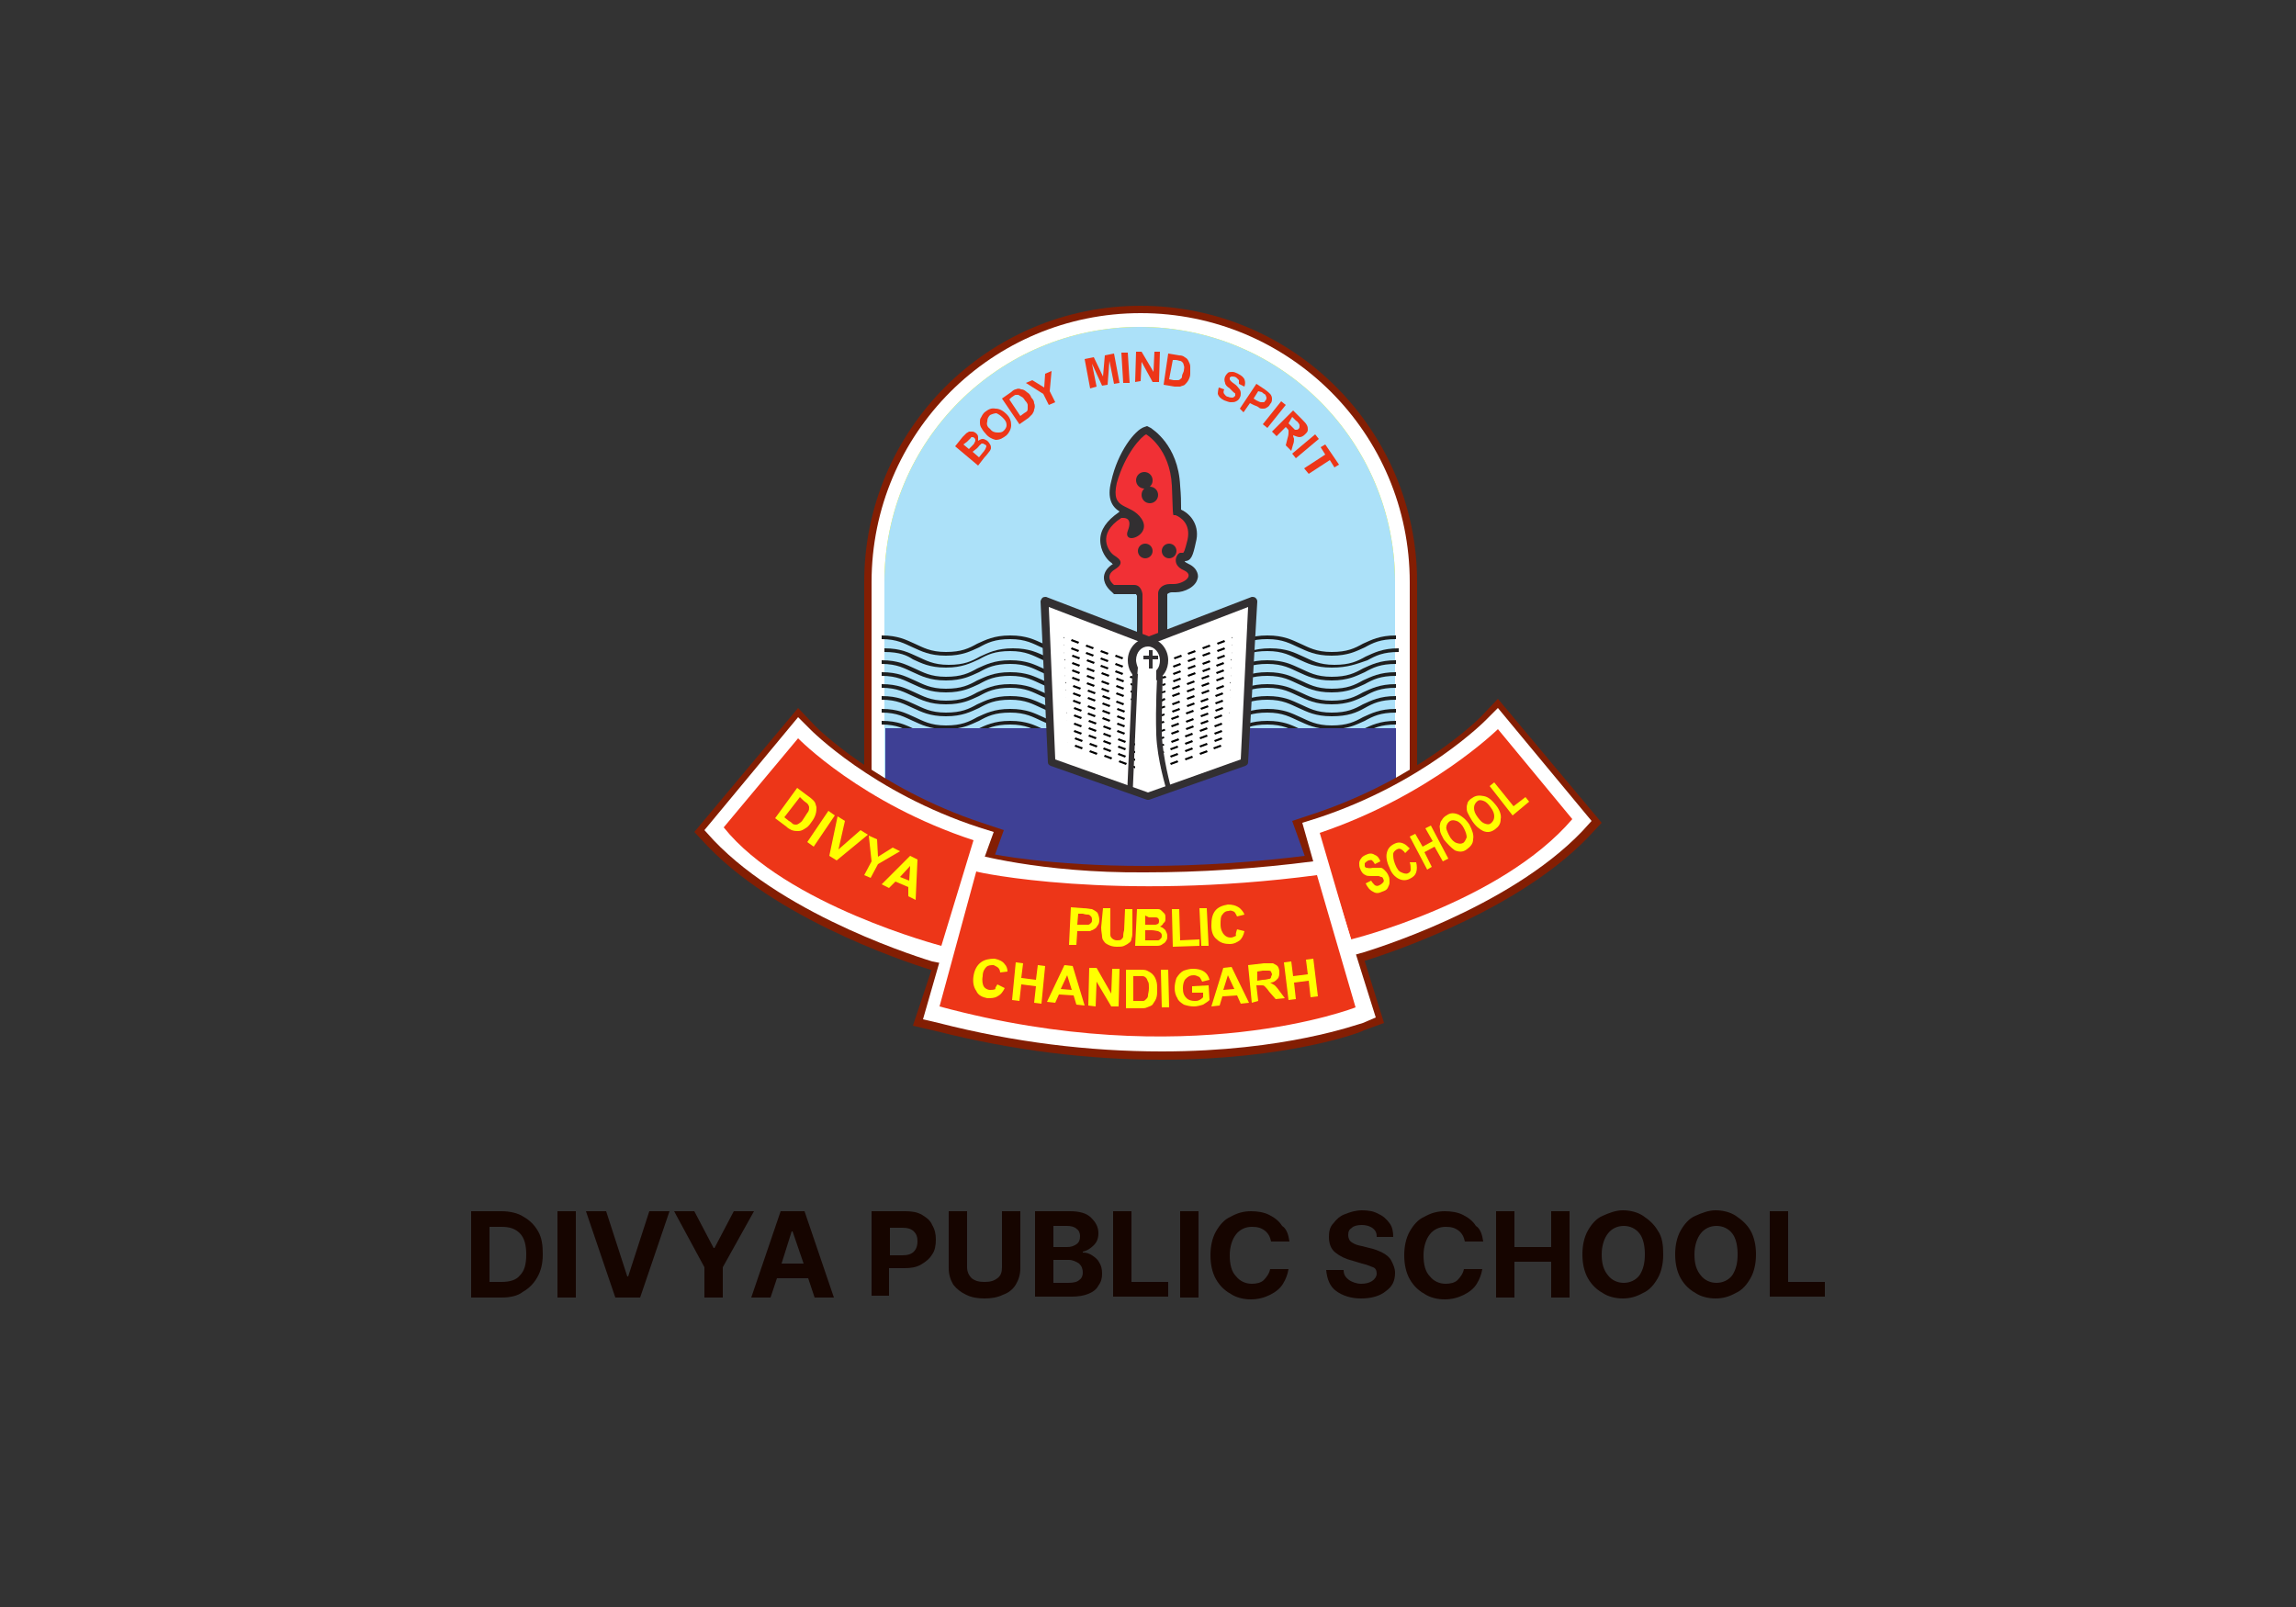 <?xml version="1.0" encoding="utf-8"?>
<!-- Generator: Adobe Illustrator 21.0.0, SVG Export Plug-In . SVG Version: 6.00 Build 0)  -->
<svg version="1.1" id="Layer_1" xmlns="http://www.w3.org/2000/svg" xmlns:xlink="http://www.w3.org/1999/xlink" x="0px" y="0px"
	 viewBox="0 0 250 175" style="enable-background:new 0 0 250 175;" xml:space="preserve">
<rect x="0" y="0" width="250" height="175" fill="#333333" stroke="none"/>
<style type="text/css">
	.st0{fill:#831E03;}
	.st1{fill:#FFFFFF;}
	.st2{fill:#FFFF00;}
	.st3{fill:#ACE1F9;}
	.st4{fill:#ED3618;}
	.st5{fill:#1E1E1E;}
	.st6{fill:#3E4095;}
	.st7{fill:#F13035;}
	.st8{fill:#322F31;}
	.st9{clip-path:url(#SVGID_2_);}
	.st10{clip-path:url(#SVGID_4_);}
	.st11{fill:none;}
	.st12{fill:#160500;}
</style>
<g>
	<path class="st0" d="M94.1,98.4v-35c0-16.6,13.5-30.1,30.1-30.1s30.1,13.5,30.1,30.1v35H94.1z"/>
	<path class="st1" d="M94.9,97.6V63.4c0-16.2,13.1-29.3,29.3-29.3s29.3,13.1,29.3,29.3v34.2H94.9z"/>
	<path class="st2" d="M151.9,96.1V63.4c0-15.3-12.4-27.8-27.8-27.8h0c-15.3,0-27.8,12.4-27.8,27.8v32.7H151.9z"/>
	<path class="st3" d="M151.9,96.1V63.4c0-15.3-12.4-27.8-27.8-27.8h0c-15.3,0-27.8,12.4-27.8,27.8v32.7H151.9z"/>
	<g>
		<path class="st4" d="M104,48.6l0.8-1c0.2-0.2,0.3-0.3,0.4-0.4c0.1-0.1,0.2-0.1,0.3-0.2c0.1,0,0.2,0,0.4,0c0.1,0,0.3,0.1,0.4,0.2
			c0.1,0.1,0.2,0.2,0.2,0.4c0,0.1,0,0.3,0,0.4c0.2-0.1,0.3-0.2,0.5-0.2c0.2,0,0.3,0.1,0.5,0.2c0.1,0.1,0.2,0.2,0.3,0.4
			c0.1,0.1,0.1,0.3,0.1,0.4c0,0.1-0.1,0.3-0.2,0.4c-0.1,0.1-0.2,0.3-0.5,0.6l-0.7,0.9L104,48.6z M104.9,48.4l0.6,0.5l0.3-0.3
			c0.2-0.2,0.3-0.3,0.3-0.4c0.1-0.1,0.1-0.2,0.1-0.3c0-0.1-0.1-0.2-0.1-0.2c-0.1-0.1-0.2-0.1-0.2-0.1c-0.1,0-0.2,0-0.2,0.1
			c0,0-0.2,0.2-0.4,0.4L104.9,48.4z M105.9,49.2l0.7,0.6l0.4-0.5c0.2-0.2,0.2-0.3,0.3-0.4c0-0.1,0.1-0.2,0.1-0.3
			c0-0.1-0.1-0.2-0.2-0.2c-0.1-0.1-0.2-0.1-0.2-0.1c-0.1,0-0.2,0-0.2,0.1c-0.1,0-0.2,0.2-0.4,0.4L105.9,49.2z"/>
		<path class="st4" d="M107.3,47.2c-0.2-0.2-0.4-0.5-0.5-0.7c-0.1-0.2-0.1-0.4-0.1-0.5c0-0.2,0-0.4,0.1-0.5c0.1-0.2,0.2-0.4,0.4-0.6
			c0.4-0.3,0.7-0.5,1.2-0.4c0.4,0,0.8,0.2,1.2,0.6c0.4,0.4,0.5,0.8,0.5,1.2c0,0.4-0.2,0.8-0.5,1.1c-0.4,0.3-0.7,0.5-1.2,0.5
			C108,47.8,107.6,47.6,107.3,47.2z M107.8,46.7c0.2,0.3,0.5,0.4,0.8,0.4c0.3,0,0.5,0,0.7-0.2c0.2-0.2,0.3-0.4,0.3-0.6
			c0-0.3-0.1-0.5-0.4-0.8c-0.3-0.3-0.5-0.4-0.7-0.5c-0.2,0-0.5,0.1-0.7,0.2c-0.2,0.2-0.3,0.4-0.3,0.7
			C107.4,46.2,107.5,46.5,107.8,46.7z"/>
		<path class="st4" d="M109.1,43.4l1-0.7c0.2-0.2,0.4-0.3,0.5-0.3c0.2-0.1,0.4-0.1,0.6,0c0.2,0,0.4,0.1,0.6,0.3
			c0.2,0.1,0.4,0.3,0.5,0.6c0.2,0.2,0.3,0.4,0.3,0.6c0.1,0.2,0.1,0.5,0,0.7c0,0.2-0.1,0.3-0.2,0.5c-0.1,0.1-0.2,0.2-0.4,0.4l-1,0.7
			L109.1,43.4z M109.9,43.5l1.2,1.8l0.4-0.3c0.2-0.1,0.3-0.2,0.3-0.2c0.1-0.1,0.1-0.2,0.1-0.3c0-0.1,0-0.2,0-0.4
			c0-0.1-0.1-0.3-0.3-0.5c-0.1-0.2-0.3-0.4-0.4-0.4c-0.1-0.1-0.2-0.1-0.3-0.2c-0.1,0-0.2,0-0.3,0c-0.1,0-0.2,0.1-0.5,0.3L109.9,43.5
			z"/>
		<path class="st4" d="M114.2,44.1l-0.6-1.2l-1.9-1.2l0.7-0.3l1.3,0.8l0.1-1.5l0.7-0.3l-0.2,2.2l0.6,1.2L114.2,44.1z"/>
		<path class="st4" d="M118.7,42.3l-0.6-3.2l1-0.2l1,2.1l0.2-2.3l1-0.2l0.6,3.2l-0.6,0.1l-0.5-2.5l-0.2,2.6l-0.6,0.1l-1.1-2.4
			l0.5,2.5L118.7,42.3z"/>
		<path class="st4" d="M122.3,41.7l-0.2-3.3l0.7,0l0.2,3.3L122.3,41.7z"/>
		<path class="st4" d="M123.6,41.6l0.1-3.3l0.6,0l1.3,2.2l0.1-2.2l0.6,0l-0.1,3.3l-0.7,0l-1.2-2.2l-0.1,2.1L123.6,41.6z"/>
		<path class="st4" d="M127.2,38.5l1.2,0.2c0.3,0,0.5,0.1,0.6,0.2c0.2,0.1,0.3,0.2,0.4,0.4c0.1,0.2,0.2,0.4,0.2,0.6
			c0,0.2,0,0.5,0,0.8c0,0.3-0.1,0.5-0.2,0.7c-0.1,0.2-0.3,0.4-0.4,0.5c-0.1,0.1-0.3,0.1-0.5,0.2c-0.2,0-0.3,0-0.6,0l-1.2-0.2
			L127.2,38.5z M127.7,39.2l-0.4,2.1l0.5,0.1c0.2,0,0.3,0,0.4,0c0.1,0,0.2,0,0.3-0.1c0.1-0.1,0.2-0.1,0.2-0.3s0.1-0.3,0.2-0.6
			c0-0.2,0.1-0.4,0-0.6c0-0.1-0.1-0.3-0.1-0.3c-0.1-0.1-0.2-0.2-0.3-0.2c-0.1,0-0.3-0.1-0.5-0.1L127.7,39.2z"/>
		<path class="st4" d="M132.7,42.2l0.6,0.2c-0.1,0.2-0.1,0.4,0,0.5c0.1,0.1,0.2,0.3,0.4,0.3c0.2,0.1,0.4,0.1,0.5,0.1
			c0.1,0,0.2-0.1,0.3-0.2c0-0.1,0-0.1,0-0.2c0-0.1-0.1-0.1-0.2-0.2c-0.1-0.1-0.2-0.2-0.4-0.4c-0.3-0.2-0.5-0.4-0.5-0.6
			c-0.1-0.2-0.1-0.5,0-0.7c0.1-0.2,0.2-0.3,0.3-0.4c0.1-0.1,0.3-0.1,0.5-0.1c0.2,0,0.4,0.1,0.6,0.2c0.4,0.2,0.6,0.4,0.7,0.6
			c0.1,0.3,0.1,0.5,0,0.8l-0.6-0.3c0-0.2,0-0.3,0-0.4c-0.1-0.1-0.2-0.2-0.3-0.3c-0.2-0.1-0.3-0.1-0.5-0.1c-0.1,0-0.1,0.1-0.2,0.1
			c0,0.1,0,0.1,0,0.2c0,0.1,0.2,0.3,0.5,0.5c0.3,0.2,0.4,0.4,0.5,0.5c0.1,0.1,0.2,0.3,0.2,0.5c0,0.2,0,0.3-0.1,0.5
			c-0.1,0.2-0.2,0.3-0.4,0.4c-0.2,0.1-0.3,0.1-0.6,0.1c-0.2,0-0.4-0.1-0.7-0.2c-0.4-0.2-0.6-0.4-0.7-0.7
			C132.6,42.9,132.6,42.6,132.7,42.2z"/>
		<path class="st4" d="M135,44.5l1.8-2.7l0.9,0.6c0.3,0.2,0.5,0.4,0.6,0.5c0.1,0.1,0.2,0.3,0.2,0.5c0,0.2,0,0.4-0.2,0.6
			c-0.1,0.2-0.2,0.3-0.4,0.4c-0.1,0.1-0.3,0.1-0.4,0.1c-0.1,0-0.3,0-0.4-0.1c-0.1-0.1-0.3-0.2-0.6-0.3l-0.4-0.2l-0.7,1L135,44.5z
			 M137,42.6l-0.5,0.8l0.3,0.2c0.2,0.1,0.4,0.2,0.5,0.2c0.1,0,0.2,0,0.3,0c0.1,0,0.1-0.1,0.2-0.2c0.1-0.1,0.1-0.2,0.1-0.3
			c0-0.1-0.1-0.2-0.1-0.3c-0.1-0.1-0.2-0.1-0.4-0.3L137,42.6z"/>
		<path class="st4" d="M137.5,46.2l2-2.5l0.5,0.4l-2,2.5L137.5,46.2z"/>
		<path class="st4" d="M138.5,47l2.3-2.3l1,1c0.2,0.2,0.4,0.4,0.5,0.6c0.1,0.2,0.1,0.3,0.1,0.5c0,0.2-0.1,0.3-0.3,0.5
			c-0.2,0.2-0.4,0.3-0.6,0.3c-0.2,0-0.4-0.1-0.7-0.2c0,0.2,0.1,0.3,0.1,0.4c0,0.1,0,0.4-0.1,0.6l-0.2,0.7l-0.6-0.6l0.2-0.8
			c0.1-0.3,0.1-0.5,0.1-0.6c0-0.1,0-0.2,0-0.2c0-0.1-0.1-0.2-0.2-0.3l-0.1-0.1l-1,1L138.5,47z M140.3,46.1l0.3,0.3
			c0.2,0.2,0.4,0.4,0.4,0.4c0.1,0,0.2,0,0.2,0c0.1,0,0.2-0.1,0.2-0.1c0.1-0.1,0.1-0.2,0.1-0.3c0-0.1,0-0.2-0.1-0.3
			c0,0-0.1-0.2-0.3-0.3l-0.4-0.4L140.3,46.1z"/>
		<path class="st4" d="M140.7,49.4l2.5-2.1l0.4,0.5l-2.5,2.1L140.7,49.4z"/>
		<path class="st4" d="M142,51l2.3-1.5l-0.5-0.8l0.5-0.3l1.5,2.2l-0.5,0.3l-0.5-0.8l-2.3,1.5L142,51z"/>
	</g>
	<g>
		<path class="st5" d="M145,71.4c-1.8,0-2.7-0.5-3.6-0.9c-0.9-0.4-1.7-0.9-3.4-0.9c-1.7,0-2.5,0.4-3.4,0.9c-0.9,0.4-1.8,0.9-3.6,0.9
			s-2.7-0.5-3.6-0.9c-0.9-0.4-1.7-0.9-3.4-0.9c-1.7,0-2.5,0.4-3.4,0.9c-0.9,0.4-1.8,0.9-3.6,0.9c-1.8,0-2.7-0.5-3.6-0.9
			c-0.9-0.4-1.7-0.9-3.4-0.9c-1.7,0-2.5,0.4-3.4,0.9c-0.9,0.4-1.8,0.9-3.6,0.9c-1.8,0-2.7-0.5-3.6-0.9c-0.9-0.4-1.7-0.9-3.4-0.9
			v-0.4c1.8,0,2.7,0.5,3.6,0.9c0.9,0.4,1.7,0.9,3.4,0.9s2.5-0.4,3.4-0.9c0.9-0.4,1.8-0.9,3.6-0.9c1.8,0,2.7,0.5,3.6,0.9
			c0.9,0.4,1.7,0.9,3.4,0.9s2.5-0.4,3.4-0.9c0.9-0.4,1.8-0.9,3.6-0.9c1.8,0,2.7,0.5,3.6,0.9c0.9,0.4,1.7,0.9,3.4,0.9
			c1.7,0,2.5-0.4,3.4-0.9c0.9-0.4,1.8-0.9,3.6-0.9c1.8,0,2.7,0.5,3.6,0.9c0.9,0.4,1.7,0.9,3.4,0.9c1.7,0,2.5-0.4,3.4-0.9
			c0.9-0.4,1.8-0.9,3.6-0.9v0.4c-1.7,0-2.5,0.4-3.4,0.9C147.7,70.9,146.8,71.4,145,71.4z"/>
	</g>
	<g>
		<path class="st5" d="M145,72.7c-1.8,0-2.7-0.5-3.6-0.9c-0.9-0.4-1.7-0.9-3.4-0.9c-1.7,0-2.5,0.4-3.4,0.9c-0.9,0.4-1.8,0.9-3.6,0.9
			s-2.7-0.5-3.6-0.9c-0.9-0.4-1.7-0.9-3.4-0.9c-1.7,0-2.5,0.4-3.4,0.9c-0.9,0.4-1.8,0.9-3.6,0.9c-1.8,0-2.7-0.5-3.6-0.9
			c-0.9-0.4-1.7-0.9-3.4-0.9c-1.7,0-2.5,0.4-3.4,0.9c-0.9,0.4-1.8,0.9-3.6,0.9c-1.8,0-2.7-0.5-3.6-0.9C98.8,71.4,98,71,96.3,71v-0.4
			c1.8,0,2.7,0.5,3.6,0.9c0.9,0.4,1.7,0.9,3.4,0.9s2.5-0.4,3.4-0.9c0.9-0.4,1.8-0.9,3.6-0.9c1.8,0,2.7,0.5,3.6,0.9
			c0.9,0.4,1.7,0.9,3.4,0.9s2.5-0.4,3.4-0.9c0.9-0.4,1.8-0.9,3.6-0.9c1.8,0,2.7,0.5,3.6,0.9c0.9,0.4,1.7,0.9,3.4,0.9
			c1.7,0,2.5-0.4,3.4-0.9c0.9-0.4,1.8-0.9,3.6-0.9c1.8,0,2.7,0.5,3.6,0.9c0.9,0.4,1.7,0.9,3.4,0.9c1.7,0,2.5-0.4,3.4-0.9
			c0.9-0.4,1.8-0.9,3.6-0.9V71c-1.7,0-2.5,0.4-3.4,0.9C147.7,72.3,146.8,72.7,145,72.7z"/>
	</g>
	<g>
		<path class="st5" d="M145,74.1c-1.8,0-2.7-0.5-3.6-0.9c-0.9-0.4-1.7-0.9-3.4-0.9c-1.7,0-2.5,0.4-3.4,0.9c-0.9,0.4-1.8,0.9-3.6,0.9
			s-2.7-0.5-3.6-0.9c-0.9-0.4-1.7-0.9-3.4-0.9c-1.7,0-2.5,0.4-3.4,0.9c-0.9,0.4-1.8,0.9-3.6,0.9c-1.8,0-2.7-0.5-3.6-0.9
			c-0.9-0.4-1.7-0.9-3.4-0.9c-1.7,0-2.5,0.4-3.4,0.9c-0.9,0.4-1.8,0.9-3.6,0.9c-1.8,0-2.7-0.5-3.6-0.9c-0.9-0.4-1.7-0.9-3.4-0.9
			v-0.4c1.8,0,2.7,0.5,3.6,0.9c0.9,0.4,1.7,0.9,3.4,0.9s2.5-0.4,3.4-0.9c0.9-0.4,1.8-0.9,3.6-0.9c1.8,0,2.7,0.5,3.6,0.9
			c0.9,0.4,1.7,0.9,3.4,0.9s2.5-0.4,3.4-0.9c0.9-0.4,1.8-0.9,3.6-0.9c1.8,0,2.7,0.5,3.6,0.9c0.9,0.4,1.7,0.9,3.4,0.9
			c1.7,0,2.5-0.4,3.4-0.9c0.9-0.4,1.8-0.9,3.6-0.9c1.8,0,2.7,0.5,3.6,0.9c0.9,0.4,1.7,0.9,3.4,0.9c1.7,0,2.5-0.4,3.4-0.9
			c0.9-0.4,1.8-0.9,3.6-0.9v0.4c-1.7,0-2.5,0.4-3.4,0.9C147.7,73.6,146.8,74.1,145,74.1z"/>
	</g>
	<g>
		<path class="st5" d="M145,75.4c-1.8,0-2.7-0.5-3.6-0.9c-0.9-0.4-1.7-0.9-3.4-0.9c-1.7,0-2.5,0.4-3.4,0.9c-0.9,0.4-1.8,0.9-3.6,0.9
			s-2.7-0.5-3.6-0.9c-0.9-0.4-1.7-0.9-3.4-0.9c-1.7,0-2.5,0.4-3.4,0.9c-0.9,0.4-1.8,0.9-3.6,0.9c-1.8,0-2.7-0.5-3.6-0.9
			c-0.9-0.4-1.7-0.9-3.4-0.9c-1.7,0-2.5,0.4-3.4,0.9c-0.9,0.4-1.8,0.9-3.6,0.9c-1.8,0-2.7-0.5-3.6-0.9c-0.9-0.4-1.7-0.9-3.4-0.9
			v-0.4c1.8,0,2.7,0.5,3.6,0.9c0.9,0.4,1.7,0.9,3.4,0.9s2.5-0.4,3.4-0.9c0.9-0.4,1.8-0.9,3.6-0.9c1.8,0,2.7,0.5,3.6,0.9
			c0.9,0.4,1.7,0.9,3.4,0.9s2.5-0.4,3.4-0.9c0.9-0.4,1.8-0.9,3.6-0.9c1.8,0,2.7,0.5,3.6,0.9c0.9,0.4,1.7,0.9,3.4,0.9
			c1.7,0,2.5-0.4,3.4-0.9c0.9-0.4,1.8-0.9,3.6-0.9c1.8,0,2.7,0.5,3.6,0.9c0.9,0.4,1.7,0.9,3.4,0.9c1.7,0,2.5-0.4,3.4-0.9
			c0.9-0.4,1.8-0.9,3.6-0.9v0.4c-1.7,0-2.5,0.4-3.4,0.9C147.7,74.9,146.8,75.4,145,75.4z"/>
	</g>
	<g>
		<path class="st5" d="M145,76.7c-1.8,0-2.7-0.5-3.6-0.9c-0.9-0.4-1.7-0.9-3.4-0.9c-1.7,0-2.5,0.4-3.4,0.9c-0.9,0.4-1.8,0.9-3.6,0.9
			s-2.7-0.5-3.6-0.9c-0.9-0.4-1.7-0.9-3.4-0.9c-1.7,0-2.5,0.4-3.4,0.9c-0.9,0.4-1.8,0.9-3.6,0.9c-1.8,0-2.7-0.5-3.6-0.9
			c-0.9-0.4-1.7-0.9-3.4-0.9c-1.7,0-2.5,0.4-3.4,0.9c-0.9,0.4-1.8,0.9-3.6,0.9c-1.8,0-2.7-0.5-3.6-0.9c-0.9-0.4-1.7-0.9-3.4-0.9
			v-0.4c1.8,0,2.7,0.5,3.6,0.9c0.9,0.4,1.7,0.9,3.4,0.9s2.5-0.4,3.4-0.9c0.9-0.4,1.8-0.9,3.6-0.9c1.8,0,2.7,0.5,3.6,0.9
			c0.9,0.4,1.7,0.9,3.4,0.9s2.5-0.4,3.4-0.9c0.9-0.4,1.8-0.9,3.6-0.9c1.8,0,2.7,0.5,3.6,0.9c0.9,0.4,1.7,0.9,3.4,0.9
			c1.7,0,2.5-0.4,3.4-0.9c0.9-0.4,1.8-0.9,3.6-0.9c1.8,0,2.7,0.5,3.6,0.9c0.9,0.4,1.7,0.9,3.4,0.9c1.7,0,2.5-0.4,3.4-0.9
			c0.9-0.4,1.8-0.9,3.6-0.9v0.4c-1.7,0-2.5,0.4-3.4,0.9C147.7,76.2,146.8,76.7,145,76.7z"/>
	</g>
	<g>
		<path class="st5" d="M145,78c-1.8,0-2.7-0.5-3.6-0.9c-0.9-0.4-1.7-0.9-3.4-0.9c-1.7,0-2.5,0.4-3.4,0.9c-0.9,0.4-1.8,0.9-3.6,0.9
			s-2.7-0.5-3.6-0.9c-0.9-0.4-1.7-0.9-3.4-0.9c-1.7,0-2.5,0.4-3.4,0.9c-0.9,0.4-1.8,0.9-3.6,0.9c-1.8,0-2.7-0.5-3.6-0.9
			c-0.9-0.4-1.7-0.9-3.4-0.9c-1.7,0-2.5,0.4-3.4,0.9c-0.9,0.4-1.8,0.9-3.6,0.9c-1.8,0-2.7-0.5-3.6-0.9c-0.9-0.4-1.7-0.9-3.4-0.9
			v-0.4c1.8,0,2.7,0.5,3.6,0.9c0.9,0.4,1.7,0.9,3.4,0.9s2.5-0.4,3.4-0.9c0.9-0.4,1.8-0.9,3.6-0.9c1.8,0,2.7,0.5,3.6,0.9
			c0.9,0.4,1.7,0.9,3.4,0.9s2.5-0.4,3.4-0.9c0.9-0.4,1.8-0.9,3.6-0.9c1.8,0,2.7,0.5,3.6,0.9c0.9,0.4,1.7,0.9,3.4,0.9
			c1.7,0,2.5-0.4,3.4-0.9c0.9-0.4,1.8-0.9,3.6-0.9c1.8,0,2.7,0.5,3.6,0.9c0.9,0.4,1.7,0.9,3.4,0.9c1.7,0,2.5-0.4,3.4-0.9
			c0.9-0.4,1.8-0.9,3.6-0.9v0.4c-1.7,0-2.5,0.4-3.4,0.9C147.7,77.6,146.8,78,145,78z"/>
	</g>
	<g>
		<path class="st5" d="M145,79.4c-1.8,0-2.7-0.5-3.6-0.9c-0.9-0.4-1.7-0.9-3.4-0.9c-1.7,0-2.5,0.4-3.4,0.9c-0.9,0.4-1.8,0.9-3.6,0.9
			s-2.7-0.5-3.6-0.9c-0.9-0.4-1.7-0.9-3.4-0.9c-1.7,0-2.5,0.4-3.4,0.9c-0.9,0.4-1.8,0.9-3.6,0.9c-1.8,0-2.7-0.5-3.6-0.9
			c-0.9-0.4-1.7-0.9-3.4-0.9c-1.7,0-2.5,0.4-3.4,0.9c-0.9,0.4-1.8,0.9-3.6,0.9c-1.8,0-2.7-0.5-3.6-0.9c-0.9-0.4-1.7-0.9-3.4-0.9
			v-0.4c1.8,0,2.7,0.5,3.6,0.9c0.9,0.4,1.7,0.9,3.4,0.9s2.5-0.4,3.4-0.9c0.9-0.4,1.8-0.9,3.6-0.9c1.8,0,2.7,0.5,3.6,0.9
			c0.9,0.4,1.7,0.9,3.4,0.9s2.5-0.4,3.4-0.9c0.9-0.4,1.8-0.9,3.6-0.9c1.8,0,2.7,0.5,3.6,0.9c0.9,0.4,1.7,0.9,3.4,0.9
			c1.7,0,2.5-0.4,3.4-0.9c0.9-0.4,1.8-0.9,3.6-0.9c1.8,0,2.7,0.5,3.6,0.9c0.9,0.4,1.7,0.9,3.4,0.9c1.7,0,2.5-0.4,3.4-0.9
			c0.9-0.4,1.8-0.9,3.6-0.9v0.4c-1.7,0-2.5,0.4-3.4,0.9C147.7,78.9,146.8,79.4,145,79.4z"/>
	</g>
	<g>
		<path class="st5" d="M145,80.7c-1.8,0-2.7-0.5-3.6-0.9c-0.9-0.4-1.7-0.9-3.4-0.9c-1.7,0-2.5,0.4-3.4,0.9c-0.9,0.4-1.8,0.9-3.6,0.9
			s-2.7-0.5-3.6-0.9c-0.9-0.4-1.7-0.9-3.4-0.9c-1.7,0-2.5,0.4-3.4,0.9c-0.9,0.4-1.8,0.9-3.6,0.9c-1.8,0-2.7-0.5-3.6-0.9
			c-0.9-0.4-1.7-0.9-3.4-0.9c-1.7,0-2.5,0.4-3.4,0.9c-0.9,0.4-1.8,0.9-3.6,0.9c-1.8,0-2.7-0.5-3.6-0.9c-0.9-0.4-1.7-0.9-3.4-0.9
			v-0.4c1.8,0,2.7,0.5,3.6,0.9c0.9,0.4,1.7,0.9,3.4,0.9s2.5-0.4,3.4-0.9c0.9-0.4,1.8-0.9,3.6-0.9c1.8,0,2.7,0.5,3.6,0.9
			c0.9,0.4,1.7,0.9,3.4,0.9s2.5-0.4,3.4-0.9c0.9-0.4,1.8-0.9,3.6-0.9c1.8,0,2.7,0.5,3.6,0.9c0.9,0.4,1.7,0.9,3.4,0.9
			c1.7,0,2.5-0.4,3.4-0.9c0.9-0.4,1.8-0.9,3.6-0.9c1.8,0,2.7,0.5,3.6,0.9c0.9,0.4,1.7,0.9,3.4,0.9c1.7,0,2.5-0.4,3.4-0.9
			c0.9-0.4,1.8-0.9,3.6-0.9v0.4c-1.7,0-2.5,0.4-3.4,0.9C147.7,80.2,146.8,80.7,145,80.7z"/>
	</g>
	<rect x="96.4" y="79.3" class="st6" width="55.6" height="22.5"/>
	<path class="st0" d="M148.7,104.6c0.6-0.2,15.9-4.8,24.2-13.4l1.5-1.6l-11.3-13.5l-1.9,2c-0.1,0.1-6.7,6.7-18.1,10.5l-2.4,0.8
		l5.7,15.9L148.7,104.6z"/>
	<g>
		<g>
			<g>
				<path class="st7" d="M124,71.5v-6.8c0-0.1-0.1-0.6-0.5-0.6h-2.3l-0.1-0.1c-0.1-0.1-0.7-0.5-0.7-1.2c0-0.4,0.3-0.8,0.8-1.2
					c0.4-0.3,0.4-0.4,0.4-0.4c0-0.1-0.3-0.3-0.4-0.4c-0.1-0.1-0.2-0.1-0.2-0.2c-0.3-0.2-1-1-0.9-2c0-1,0.6-1.9,1.8-2.6l0.1,0l0.1,0
					c0,0,0.1,0,0.3,0c0.4,0,0.7,0.2,0.9,0.4c0.2,0.4,0.2,0.9,0,1.5c-0.1,0.2,0,0.2,0,0.2c0.3,0,0.8-0.3,1-0.6
					c0.1-0.3,0.1-0.6-0.1-0.9c-0.4-0.6-0.9-0.8-1.4-1c-1.1-0.5-1.9-1.1-1.3-3.2c0.8-3.2,2.6-5.4,3.4-5.6l0.2-0.1l0.2,0.1
					c0.1,0.1,2.8,1.6,3,5.9c0.1,1.1,0.1,1.8,0.1,2.3c0,0.2,0,0.4,0,0.5c0,0,0.1,0,0.1,0c0.5,0.2,2.1,1.1,1.5,3.2
					c-0.4,1.4-0.4,1.7-0.9,1.7h0l-0.1,0c-0.1,0-0.2,0.2-0.2,0.4c0,0.4,0.3,0.6,0.6,0.7c0.8,0.4,0.8,0.9,0.8,1.2
					c-0.2,0.7-1.2,1.2-2,1.2c-0.1,0-0.1,0-0.2,0c-0.1,0-0.1,0-0.2,0c-0.7,0-0.9,0.4-0.9,0.6v6.9H124z"/>
				<path class="st8" d="M124.8,47.3c0,0,2.6,1.5,2.8,5.6c0.1,2.9,0.1,3.2,0.2,3.2c0,0,0.1,0,0.1,0c0,0,0.1,0,0.1,0
					c0.5,0.2,1.7,0.9,1.3,2.7c-0.3,1.2-0.4,1.4-0.5,1.4c-0.1,0-0.1,0-0.2,0c0,0,0,0-0.1,0c-0.4,0.1-1,1.3,0.4,1.9
					c1.3,0.6-0.1,1.5-1.1,1.5c-0.1,0-0.1,0-0.2,0c-0.1,0-0.2,0-0.2,0c-0.9,0-1.3,0.6-1.3,1v6.5h-1.7v-6.4c0,0-0.1-1-0.9-1h-2.2
					c0,0-1.2-0.9,0.1-1.7s0.2-1.3-0.2-1.6c-0.4-0.3-1.9-2.2,0.9-4c0,0,0.1,0,0.2,0c0.3,0,1,0.1,0.5,1.4c-0.2,0.5,0,0.8,0.4,0.8
					c0.7,0,1.9-0.9,1.1-2.1c-1.2-1.8-3.4-0.8-2.7-3.9C122.5,49.4,124.3,47.5,124.8,47.3 M124.9,46.4l-0.3,0.1
					c-1,0.3-2.9,2.7-3.6,5.9c-0.5,1.9,0.1,2.8,0.9,3.3l-0.1,0.1c-1.3,0.9-2,1.9-2,3c0,1.2,0.7,2.1,1.1,2.4c0.1,0.1,0.2,0.1,0.2,0.2
					c0,0,0,0,0.1,0c0,0,0,0,0,0c-0.8,0.5-1,1.1-1,1.5c0,0.9,0.8,1.5,0.9,1.6l0.2,0.2h0.3h2.1c0,0.1,0.1,0.1,0.1,0.2v6.3v0.8h0.8h1.7
					h0.8v-0.8v-6.5c0,0,0.2-0.2,0.5-0.2c0,0,0.1,0,0.2,0c0.1,0,0.2,0,0.2,0c1,0,2.2-0.6,2.4-1.5c0.1-0.2,0.1-1.1-1-1.6
					c-0.2-0.1-0.4-0.2-0.4-0.3c0,0,0,0,0,0c0.7,0,0.9-0.6,1.2-2c0.5-1.8-0.5-3.1-1.6-3.6c0-0.1,0-0.2,0-0.3c0-0.5,0-1.2-0.1-2.3
					c-0.2-4.5-3.1-6.2-3.2-6.3L124.9,46.4L124.9,46.4z M123.8,57.4C123.8,57.3,123.8,57.3,123.8,57.4
					C123.8,57.3,123.8,57.3,123.8,57.4L123.8,57.4z"/>
			</g>
			<polygon class="st1" points="125,69.8 113.7,65.5 114.5,83 125,86.7 125,86.7 135.5,83 136.3,65.5 			"/>
			<path class="st8" d="M125,87.1c0,0-0.1,0-0.1,0l-10.5-3.7c-0.2-0.1-0.3-0.2-0.3-0.4l-0.8-17.5c0-0.1,0.1-0.3,0.2-0.4
				c0.1-0.1,0.3-0.1,0.4-0.1l11.2,4.3l11.2-4.3c0.1,0,0.3,0,0.4,0.1c0.1,0.1,0.2,0.2,0.2,0.4L135.9,83c0,0.2-0.1,0.3-0.3,0.4
				l-10.5,3.7C125.1,87.1,125,87.1,125,87.1z M114.9,82.7l10.1,3.6l10.1-3.6l0.8-16.6l-10.7,4.1c-0.1,0-0.2,0-0.3,0l-10.7-4.1
				L114.9,82.7z"/>
			<g>
				<defs>
					<polygon id="SVGID_1_" points="115.8,68.8 116.3,81.3 123.6,83.9 123.6,71.8 					"/>
				</defs>
				<clipPath id="SVGID_2_">
					<use xlink:href="#SVGID_1_"  style="overflow:visible;"/>
				</clipPath>
				<g class="st9">
					<g>
						<g>
							<polygon points="115.8,69.6 115.4,69.4 115.5,69.3 115.9,69.4 							"/>
						</g>
						<g>
							<path d="M122.2,71.8l-0.8-0.3l0.1-0.2l0.8,0.3L122.2,71.8z M120.6,71.3l-0.8-0.3l0.1-0.2l0.8,0.3L120.6,71.3z M119,70.7
								l-0.8-0.3l0.1-0.2l0.8,0.3L119,70.7z M117.4,70.1l-0.8-0.3l0.1-0.2l0.8,0.3L117.4,70.1z"/>
						</g>
						<g>
							<polygon points="123.4,72.3 123,72.1 123,71.9 123.4,72.1 							"/>
						</g>
					</g>
					<g>
						<g>
							<polygon points="115.8,70.4 115.5,70.3 115.5,70.1 115.9,70.2 							"/>
						</g>
						<g>
							<path d="M122.2,72.7l-0.8-0.3l0.1-0.2l0.8,0.3L122.2,72.7z M120.6,72.1l-0.8-0.3l0.1-0.2l0.8,0.3L120.6,72.1z M119,71.5
								l-0.8-0.3l0.1-0.2l0.8,0.3L119,71.5z M117.4,71l-0.8-0.3l0.1-0.2l0.8,0.3L117.4,71z"/>
						</g>
						<g>
							<polygon points="123.4,73.1 123,72.9 123.1,72.7 123.5,72.9 							"/>
						</g>
					</g>
					<g>
						<g>
							<polygon points="115.9,71.2 115.5,71.1 115.6,70.9 115.9,71 							"/>
						</g>
						<g>
							<path d="M122.2,73.5l-0.8-0.3l0.1-0.2l0.8,0.3L122.2,73.5z M120.6,72.9l-0.8-0.3l0.1-0.2l0.8,0.3L120.6,72.9z M119.1,72.3
								l-0.8-0.3l0.1-0.2l0.8,0.3L119.1,72.3z M117.5,71.8l-0.8-0.3l0.1-0.2l0.8,0.3L117.5,71.8z"/>
						</g>
						<g>
							<polygon points="123.4,73.9 123,73.8 123.1,73.6 123.5,73.7 							"/>
						</g>
					</g>
					<g>
						<g>
							<polygon points="115.9,72 115.5,71.9 115.6,71.7 116,71.8 							"/>
						</g>
						<g>
							<path d="M122.3,74.3l-0.8-0.3l0.1-0.2l0.8,0.3L122.3,74.3z M120.7,73.7l-0.8-0.3l0.1-0.2l0.8,0.3L120.7,73.7z M119.1,73.2
								l-0.8-0.3l0.1-0.2l0.8,0.3L119.1,73.2z M117.5,72.6l-0.8-0.3l0.1-0.2l0.8,0.3L117.5,72.6z"/>
						</g>
						<g>
							<polygon points="123.4,74.7 123.1,74.6 123.1,74.4 123.5,74.5 							"/>
						</g>
					</g>
					<g>
						<g>
							<polygon points="115.9,72.9 115.5,72.7 115.6,72.5 116,72.7 							"/>
						</g>
						<g>
							<path d="M122.3,75.1l-0.8-0.3l0.1-0.2l0.8,0.3L122.3,75.1z M120.7,74.6l-0.8-0.3l0.1-0.2l0.8,0.3L120.7,74.6z M119.1,74
								l-0.8-0.3l0.1-0.2l0.8,0.3L119.1,74z M117.5,73.4l-0.8-0.3l0.1-0.2l0.8,0.3L117.5,73.4z"/>
						</g>
						<g>
							<polygon points="123.5,75.5 123.1,75.4 123.1,75.2 123.5,75.3 							"/>
						</g>
					</g>
					<g>
						<g>
							<polygon points="116,73.7 115.6,73.5 115.6,73.3 116,73.5 							"/>
						</g>
						<g>
							<path d="M122.3,75.9l-0.8-0.3l0.1-0.2l0.8,0.3L122.3,75.9z M120.7,75.4l-0.8-0.3l0.1-0.2l0.8,0.3L120.7,75.4z M119.1,74.8
								l-0.8-0.3l0.1-0.2l0.8,0.3L119.1,74.8z M117.5,74.2l-0.8-0.3l0.1-0.2l0.8,0.3L117.5,74.2z"/>
						</g>
						<g>
							<polygon points="123.5,76.4 123.1,76.2 123.2,76 123.6,76.2 							"/>
						</g>
					</g>
					<g>
						<g>
							<polygon points="116,74.5 115.6,74.4 115.7,74.2 116.1,74.3 							"/>
						</g>
						<g>
							<path d="M122.3,76.8l-0.8-0.3l0.1-0.2l0.8,0.3L122.3,76.8z M120.8,76.2l-0.8-0.3l0.1-0.2l0.8,0.3L120.8,76.2z M119.2,75.6
								l-0.8-0.3l0.1-0.2l0.8,0.3L119.2,75.6z M117.6,75.1l-0.8-0.3l0.1-0.2l0.8,0.3L117.6,75.1z"/>
						</g>
						<g>
							<rect x="123.3" y="76.8" transform="matrix(0.334 -0.943 0.943 0.334 9.599 167.596)" width="0.2" height="0.4"/>
						</g>
					</g>
					<g>
						<g>
							<polygon points="116,75.3 115.6,75.2 115.7,75 116.1,75.1 							"/>
						</g>
						<g>
							<path d="M122.4,77.6l-0.8-0.3l0.1-0.2l0.8,0.3L122.4,77.6z M120.8,77l-0.8-0.3l0.1-0.2l0.8,0.3L120.8,77z M119.2,76.4
								l-0.8-0.3l0.1-0.2l0.8,0.3L119.2,76.4z M117.6,75.9l-0.8-0.3l0.1-0.2l0.8,0.3L117.6,75.9z"/>
						</g>
						<g>
							<polygon points="123.5,78 123.2,77.9 123.2,77.7 123.6,77.8 							"/>
						</g>
					</g>
					<g>
						<g>
							<polygon points="116,76.1 115.7,76 115.7,75.8 116.1,75.9 							"/>
						</g>
						<g>
							<path d="M122.4,78.4l-0.8-0.3l0.1-0.2l0.8,0.3L122.4,78.4z M120.8,77.8l-0.8-0.3l0.1-0.2l0.8,0.3L120.8,77.8z M119.2,77.3
								l-0.8-0.3l0.1-0.2l0.8,0.3L119.2,77.3z M117.6,76.7l-0.8-0.3l0.1-0.2l0.8,0.3L117.6,76.7z"/>
						</g>
						<g>
							<polygon points="123.6,78.8 123.2,78.7 123.3,78.5 123.6,78.6 							"/>
						</g>
					</g>
					<g>
						<g>
							<polygon points="116.1,77 115.7,76.8 115.8,76.6 116.1,76.8 							"/>
						</g>
						<g>
							<path d="M122.4,79.2l-0.8-0.3l0.1-0.2l0.8,0.3L122.4,79.2z M120.8,78.6l-0.8-0.3l0.1-0.2l0.8,0.3L120.8,78.6z M119.2,78.1
								l-0.8-0.3l0.1-0.2l0.8,0.3L119.2,78.1z M117.7,77.5l-0.8-0.3l0.1-0.2l0.8,0.3L117.7,77.5z"/>
						</g>
						<g>
							<rect x="123.3" y="79.3" transform="matrix(0.334 -0.943 0.943 0.334 7.306 169.271)" width="0.2" height="0.4"/>
						</g>
					</g>
					<g>
						<g>
							<polygon points="116.1,77.8 115.7,77.6 115.8,77.4 116.2,77.6 							"/>
						</g>
						<g>
							<path d="M122.4,80l-0.8-0.3l0.1-0.2l0.8,0.3L122.4,80z M120.9,79.5l-0.8-0.3l0.1-0.2l0.8,0.3L120.9,79.5z M119.3,78.9
								l-0.8-0.3l0.1-0.2l0.8,0.3L119.3,78.9z M117.7,78.3l-0.8-0.3l0.1-0.2l0.8,0.3L117.7,78.3z"/>
						</g>
						<g>
							<rect x="123.4" y="80.1" transform="matrix(0.334 -0.943 0.943 0.334 6.552 169.842)" width="0.2" height="0.4"/>
						</g>
					</g>
					<g>
						<g>
							<polygon points="116.1,78.6 115.7,78.5 115.8,78.3 116.2,78.4 							"/>
						</g>
						<g>
							<path d="M122.5,80.9l-0.8-0.3l0.1-0.2l0.8,0.3L122.5,80.9z M120.9,80.3l-0.8-0.3l0.1-0.2l0.8,0.3L120.9,80.3z M119.3,79.7
								l-0.8-0.3l0.1-0.2l0.8,0.3L119.3,79.7z M117.7,79.2l-0.8-0.3l0.1-0.2l0.8,0.3L117.7,79.2z"/>
						</g>
						<g>
							<rect x="123.4" y="80.9" transform="matrix(0.334 -0.943 0.943 0.334 5.798 170.413)" width="0.2" height="0.4"/>
						</g>
					</g>
					<g>
						<g>
							<polygon points="116.1,79.4 115.8,79.3 115.8,79.1 116.2,79.2 							"/>
						</g>
						<g>
							<path d="M122.5,81.7l-0.8-0.3l0.1-0.2l0.8,0.3L122.5,81.7z M120.9,81.1l-0.8-0.3l0.1-0.2l0.8,0.3L120.9,81.1z M119.3,80.5
								l-0.8-0.3l0.1-0.2l0.8,0.3L119.3,80.5z M117.7,80l-0.8-0.3l0.1-0.2l0.8,0.3L117.7,80z"/>
						</g>
						<g>
							<rect x="123.4" y="81.7" transform="matrix(0.334 -0.943 0.943 0.334 5.043 170.985)" width="0.2" height="0.4"/>
						</g>
					</g>
					<g>
						<g>
							<polygon points="116.2,80.2 115.8,80.1 115.9,79.9 116.2,80 							"/>
						</g>
						<g>
							<path d="M122.5,82.5l-0.8-0.3l0.1-0.2l0.8,0.3L122.5,82.5z M120.9,81.9l-0.8-0.3l0.1-0.2l0.8,0.3L120.9,81.9z M119.4,81.4
								l-0.8-0.3l0.1-0.2l0.8,0.3L119.4,81.4z M117.8,80.8l-0.8-0.3l0.1-0.2l0.8,0.3L117.8,80.8z"/>
						</g>
						<g>
							<rect x="123.4" y="82.5" transform="matrix(0.334 -0.943 0.943 0.334 4.289 171.556)" width="0.2" height="0.4"/>
						</g>
					</g>
					<g>
						<g>
							<rect x="115.9" y="80.7" transform="matrix(0.334 -0.943 0.943 0.334 1.04 163.246)" width="0.2" height="0.4"/>
						</g>
						<g>
							<path d="M122.6,83.3l-0.8-0.3l0.1-0.2l0.8,0.3L122.6,83.3z M121,82.7l-0.8-0.3l0.1-0.2l0.8,0.3L121,82.7z M119.4,82.2
								l-0.8-0.3l0.1-0.2l0.8,0.3L119.4,82.2z M117.8,81.6l-0.8-0.3l0.1-0.2l0.8,0.3L117.8,81.6z"/>
						</g>
						<g>
							<polygon points="123.7,83.7 123.4,83.6 123.4,83.4 123.8,83.5 							"/>
						</g>
					</g>
				</g>
			</g>
			<g>
				<defs>
					<polygon id="SVGID_3_" points="134.2,68.8 133.7,81.3 126.4,83.9 126.4,71.8 					"/>
				</defs>
				<clipPath id="SVGID_4_">
					<use xlink:href="#SVGID_3_"  style="overflow:visible;"/>
				</clipPath>
				<g class="st10">
					<g>
						<g>
							<polygon points="134.2,69.6 134.6,69.4 134.5,69.3 134.1,69.4 							"/>
						</g>
						<g>
							<path d="M127.8,71.6l0.8-0.3l0.1,0.2l-0.8,0.3L127.8,71.6z M129.3,71.1l0.8-0.3l0.1,0.2l-0.8,0.3L129.3,71.1z M130.9,70.5
								l0.8-0.3l0.1,0.2l-0.8,0.3L130.9,70.5z M132.5,70l0.8-0.3l0.1,0.2l-0.8,0.3L132.5,70z"/>
						</g>
						<g>
							<polygon points="126.6,72.3 127,72.1 127,71.9 126.6,72.1 							"/>
						</g>
					</g>
					<g>
						<g>
							<polygon points="134.2,70.4 134.5,70.3 134.5,70.1 134.1,70.2 							"/>
						</g>
						<g>
							<path d="M127.7,72.5l0.8-0.3l0.1,0.2l-0.8,0.3L127.7,72.5z M129.3,71.9l0.8-0.3l0.1,0.2l-0.8,0.3L129.3,71.9z M130.9,71.3
								l0.8-0.3l0.1,0.2l-0.8,0.3L130.9,71.3z M132.5,70.8l0.8-0.3l0.1,0.2l-0.8,0.3L132.5,70.8z"/>
						</g>
						<g>
							<polygon points="126.6,73.1 127,72.9 126.9,72.7 126.5,72.9 							"/>
						</g>
					</g>
					<g>
						<g>
							<polygon points="134.1,71.2 134.5,71.1 134.4,70.9 134.1,71 							"/>
						</g>
						<g>
							<path d="M127.7,73.3l0.8-0.3l0.1,0.2l-0.8,0.3L127.7,73.3z M129.3,72.7l0.8-0.3l0.1,0.2l-0.8,0.3L129.3,72.7z M130.9,72.2
								l0.8-0.3l0.1,0.2l-0.8,0.3L130.9,72.2z M132.5,71.6l0.8-0.3l0.1,0.2l-0.8,0.3L132.5,71.6z"/>
						</g>
						<g>
							<polygon points="126.6,73.9 127,73.8 126.9,73.6 126.5,73.7 							"/>
						</g>
					</g>
					<g>
						<g>
							<polygon points="134.1,72 134.5,71.9 134.4,71.7 134,71.8 							"/>
						</g>
						<g>
							<path d="M127.7,74.1l0.8-0.3l0.1,0.2l-0.8,0.3L127.7,74.1z M129.3,73.5l0.8-0.3l0.1,0.2l-0.8,0.3L129.3,73.5z M130.9,73
								l0.8-0.3l0.1,0.2l-0.8,0.3L130.9,73z M132.4,72.4l0.8-0.3l0.1,0.2l-0.8,0.3L132.4,72.4z"/>
						</g>
						<g>
							<polygon points="126.6,74.7 126.9,74.6 126.9,74.4 126.5,74.5 							"/>
						</g>
					</g>
					<g>
						<g>
							<polygon points="134.1,72.9 134.5,72.7 134.4,72.5 134,72.7 							"/>
						</g>
						<g>
							<path d="M127.6,74.9l0.8-0.3l0.1,0.2l-0.8,0.3L127.6,74.9z M129.2,74.4l0.8-0.3l0.1,0.2l-0.8,0.3L129.2,74.4z M130.8,73.8
								l0.8-0.3l0.1,0.2l-0.8,0.3L130.8,73.8z M132.4,73.2l0.8-0.3l0.1,0.2l-0.8,0.3L132.4,73.2z"/>
						</g>
						<g>
							<polygon points="126.5,75.5 126.9,75.4 126.9,75.2 126.5,75.3 							"/>
						</g>
					</g>
					<g>
						<g>
							<polygon points="134,73.7 134.4,73.5 134.4,73.3 134,73.5 							"/>
						</g>
						<g>
							<path d="M127.6,75.7l0.8-0.3l0.1,0.2l-0.8,0.3L127.6,75.7z M129.2,75.2l0.8-0.3l0.1,0.2l-0.8,0.3L129.2,75.2z M130.8,74.6
								l0.8-0.3l0.1,0.2l-0.8,0.3L130.8,74.6z M132.4,74l0.8-0.3l0.1,0.2l-0.8,0.3L132.4,74z"/>
						</g>
						<g>
							<polygon points="126.5,76.4 126.9,76.2 126.8,76 126.4,76.2 							"/>
						</g>
					</g>
					<g>
						<g>
							<polygon points="134,74.5 134.4,74.4 134.3,74.2 133.9,74.3 							"/>
						</g>
						<g>
							<path d="M127.6,76.6l0.8-0.3l0.1,0.2l-0.8,0.3L127.6,76.6z M129.2,76l0.8-0.3l0.1,0.2l-0.8,0.3L129.2,76z M130.8,75.4
								l0.8-0.3l0.1,0.2l-0.8,0.3L130.8,75.4z M132.4,74.9l0.8-0.3l0.1,0.2l-0.8,0.3L132.4,74.9z"/>
						</g>
						<g>
							<rect x="126.4" y="76.9" transform="matrix(0.943 -0.334 0.334 0.943 -18.439 46.678)" width="0.4" height="0.2"/>
						</g>
					</g>
					<g>
						<g>
							<polygon points="134,75.3 134.4,75.2 134.3,75 133.9,75.1 							"/>
						</g>
						<g>
							<path d="M127.6,77.4l0.8-0.3l0.1,0.2l-0.8,0.3L127.6,77.4z M129.2,76.8l0.8-0.3l0.1,0.2l-0.8,0.3L129.2,76.8z M130.7,76.3
								l0.8-0.3l0.1,0.2l-0.8,0.3L130.7,76.3z M132.3,75.7l0.8-0.3l0.1,0.2l-0.8,0.3L132.3,75.7z"/>
						</g>
						<g>
							<polygon points="126.5,78 126.8,77.9 126.8,77.7 126.4,77.8 							"/>
						</g>
					</g>
					<g>
						<g>
							<polygon points="134,76.1 134.3,76 134.3,75.8 133.9,75.9 							"/>
						</g>
						<g>
							<path d="M127.5,78.2l0.8-0.3l0.1,0.2l-0.8,0.3L127.5,78.2z M129.1,77.6l0.8-0.3l0.1,0.2l-0.8,0.3L129.1,77.6z M130.7,77.1
								l0.8-0.3l0.1,0.2l-0.8,0.3L130.7,77.1z M132.3,76.5l0.8-0.3l0.1,0.2l-0.8,0.3L132.3,76.5z"/>
						</g>
						<g>
							<polygon points="126.4,78.8 126.8,78.7 126.7,78.5 126.4,78.6 							"/>
						</g>
					</g>
					<g>
						<g>
							<polygon points="133.9,77 134.3,76.8 134.3,76.6 133.9,76.8 							"/>
						</g>
						<g>
							<path d="M127.5,79l0.8-0.3l0.1,0.2l-0.8,0.3L127.5,79z M129.1,78.5l0.8-0.3l0.1,0.2l-0.8,0.3L129.1,78.5z M130.7,77.9
								l0.8-0.3l0.1,0.2l-0.8,0.3L130.7,77.9z M132.3,77.3l0.8-0.3l0.1,0.2l-0.8,0.3L132.3,77.3z"/>
						</g>
						<g>
							<rect x="126.4" y="79.4" transform="matrix(0.943 -0.334 0.334 0.943 -19.275 46.842)" width="0.4" height="0.2"/>
						</g>
					</g>
					<g>
						<g>
							<polygon points="133.9,77.8 134.3,77.6 134.2,77.4 133.8,77.6 							"/>
						</g>
						<g>
							<path d="M127.5,79.8l0.8-0.3l0.1,0.2l-0.8,0.3L127.5,79.8z M129.1,79.3l0.8-0.3l0.1,0.2l-0.8,0.3L129.1,79.3z M130.7,78.7
								l0.8-0.3l0.1,0.2l-0.8,0.3L130.7,78.7z M132.2,78.1l0.8-0.3l0.1,0.2l-0.8,0.3L132.2,78.1z"/>
						</g>
						<g>
							<rect x="126.3" y="80.2" transform="matrix(0.943 -0.334 0.334 0.943 -19.551 46.88)" width="0.4" height="0.2"/>
						</g>
					</g>
					<g>
						<g>
							<polygon points="133.9,78.6 134.3,78.5 134.2,78.3 133.8,78.4 							"/>
						</g>
						<g>
							<path d="M127.5,80.7l0.8-0.3l0.1,0.2l-0.8,0.3L127.5,80.7z M129,80.1l0.8-0.3l0.1,0.2l-0.8,0.3L129,80.1z M130.6,79.5
								l0.8-0.3l0.1,0.2l-0.8,0.3L130.6,79.5z M132.2,79l0.8-0.3l0.1,0.2l-0.8,0.3L132.2,79z"/>
						</g>
						<g>
							<rect x="126.3" y="81" transform="matrix(0.943 -0.334 0.334 0.943 -19.826 46.918)" width="0.4" height="0.2"/>
						</g>
					</g>
					<g>
						<g>
							<polygon points="133.9,79.4 134.2,79.3 134.2,79.1 133.8,79.2 							"/>
						</g>
						<g>
							<path d="M127.4,81.5l0.8-0.3l0.1,0.2l-0.8,0.3L127.4,81.5z M129,80.9l0.8-0.3l0.1,0.2l-0.8,0.3L129,80.9z M130.6,80.3
								l0.8-0.3l0.1,0.2l-0.8,0.3L130.6,80.3z M132.2,79.8l0.8-0.3l0.1,0.2l-0.8,0.3L132.2,79.8z"/>
						</g>
						<g>
							<rect x="126.3" y="81.8" transform="matrix(0.943 -0.334 0.334 0.943 -20.101 46.956)" width="0.4" height="0.2"/>
						</g>
					</g>
					<g>
						<g>
							<polygon points="133.8,80.2 134.2,80.1 134.1,79.9 133.8,80 							"/>
						</g>
						<g>
							<path d="M127.4,82.3l0.8-0.3l0.1,0.2l-0.8,0.3L127.4,82.3z M129,81.7l0.8-0.3l0.1,0.2l-0.8,0.3L129,81.7z M130.6,81.2
								l0.8-0.3l0.1,0.2l-0.8,0.3L130.6,81.2z M132.2,80.6l0.8-0.3l0.1,0.2l-0.8,0.3L132.2,80.6z"/>
						</g>
						<g>
							<rect x="126.2" y="82.6" transform="matrix(0.943 -0.334 0.334 0.943 -20.376 46.994)" width="0.4" height="0.2"/>
						</g>
					</g>
					<g>
						<g>
							<rect x="133.8" y="80.8" transform="matrix(0.943 -0.334 0.334 0.943 -19.325 49.394)" width="0.4" height="0.2"/>
						</g>
						<g>
							<path d="M127.4,83.1l0.8-0.3l0.1,0.2l-0.8,0.3L127.4,83.1z M129,82.6l0.8-0.3l0.1,0.2l-0.8,0.3L129,82.6z M130.6,82l0.8-0.3
								l0.1,0.2l-0.8,0.3L130.6,82z M132.1,81.4l0.8-0.3l0.1,0.2l-0.8,0.3L132.1,81.4z"/>
						</g>
						<g>
							<polygon points="126.3,83.7 126.6,83.6 126.6,83.4 126.2,83.5 							"/>
						</g>
					</g>
				</g>
			</g>
		</g>
		<g>
			<circle class="st8" cx="124.7" cy="60" r="0.8"/>
			<circle class="st8" cx="127.3" cy="60" r="0.8"/>
			<path class="st8" d="M125.2,53c0.2-0.2,0.3-0.4,0.3-0.7c0-0.5-0.4-0.9-0.9-0.9c-0.5,0-0.9,0.4-0.9,0.9c0,0.5,0.4,0.9,0.9,0.9
				c-0.2,0.2-0.3,0.4-0.3,0.7c0,0.5,0.4,0.9,0.9,0.9c0.5,0,0.9-0.4,0.9-0.9C126.1,53.4,125.7,53,125.2,53z"/>
		</g>
	</g>
	<path class="st0" d="M101.3,105.6c-0.6-0.2-15.9-4.8-24.2-13.4l-1.5-1.6l11.3-13.5l1.9,2c0.1,0.1,6.7,6.7,18.1,10.5l2.4,0.8
		l-5.7,15.9L101.3,105.6z"/>
	<path class="st0" d="M126.5,115.4c-8,0-16.2-1-24.5-3.1l-2.6-0.6l6.4-19.2l2.2,0.5c0.1,0,6.2,1.3,16.7,1.3c5.9,0,12-0.4,18.2-1.2
		l2-0.3l5.8,18.6l-2.2,0.8C148.3,112.4,140.2,115.4,126.5,115.4C126.5,115.4,126.5,115.4,126.5,115.4z"/>
	<path class="st1" d="M101.5,104.7c-0.6-0.2-15.7-4.7-23.8-13.2l-1-1.1l10.2-12.3l1.3,1.3c0.1,0.1,6.8,6.9,18.4,10.7l1.6,0.5
		l-5.2,14.4L101.5,104.7z"/>
	<path class="st4" d="M86.9,80.4c0,0,6.9,7.1,19.1,11.1l-3.5,11.5c0,0-16.9-4.4-23.7-12.9L86.9,80.4z"/>
	<g>
		<path class="st2" d="M86.8,85.8l1.2,0.9c0.3,0.2,0.5,0.4,0.6,0.5c0.2,0.2,0.2,0.4,0.3,0.7c0,0.2,0,0.5-0.1,0.8
			c-0.1,0.3-0.2,0.5-0.5,0.9c-0.2,0.3-0.4,0.5-0.6,0.6c-0.3,0.2-0.5,0.3-0.8,0.3c-0.2,0-0.4,0-0.7-0.1c-0.2-0.1-0.4-0.2-0.6-0.4
			l-1.2-0.9L86.8,85.8z M87.1,86.8L85.4,89l0.5,0.4c0.2,0.1,0.3,0.2,0.4,0.3c0.1,0.1,0.3,0.1,0.4,0.1c0.1,0,0.3-0.1,0.4-0.2
			c0.2-0.1,0.3-0.3,0.5-0.6c0.2-0.3,0.3-0.5,0.4-0.6c0.1-0.2,0.1-0.3,0.1-0.5c0-0.1-0.1-0.3-0.2-0.4c-0.1-0.1-0.3-0.2-0.5-0.4
			L87.1,86.8z"/>
		<path class="st2" d="M87.9,91.7l2.3-3.4l0.7,0.5l-2.3,3.4L87.9,91.7z"/>
		<path class="st2" d="M90.3,93.2l0.9-4.3l0.8,0.5l-0.7,3.1l2.4-2.1l0.8,0.5l-3.4,2.8L90.3,93.2z"/>
		<path class="st2" d="M94.1,95.3l0.8-1.5L94.6,91l0.9,0.4l0.1,1.9l1.6-1l0.8,0.4l-2.4,1.4l-0.8,1.5L94.1,95.3z"/>
		<path class="st2" d="M99.7,98l-0.8-0.4l0-1L97.5,96l-0.7,0.7L96,96.3l3.1-3.1l0.8,0.4L99.7,98z M99,95.9l0.1-1.6L98,95.5L99,95.9z
			"/>
	</g>
	<path class="st1" d="M148.5,103.7c0.6-0.2,15.7-4.7,23.8-13.2l1-1.1l-10.2-12.3l-1.3,1.3c-0.1,0.1-6.8,6.9-18.4,10.7l-1.6,0.5
		l4.2,14.8L148.5,103.7z"/>
	<path class="st4" d="M163.1,79.4c0,0-7.3,7.2-19.4,11.3l3.4,11.6c0,0,16.3-4,24.1-13.1L163.1,79.4z"/>
	<g>
		<path class="st2" d="M148.7,96.2l0.6-0.3c0.1,0.2,0.3,0.4,0.4,0.5c0.2,0.1,0.3,0.1,0.5,0c0.2-0.1,0.3-0.2,0.4-0.3
			c0.1-0.1,0.1-0.3,0-0.4c0-0.1-0.1-0.2-0.2-0.2c-0.1,0-0.2-0.1-0.3-0.1c-0.1,0-0.3,0-0.6,0c-0.4,0-0.7,0-0.8-0.1
			c-0.3-0.1-0.5-0.4-0.6-0.7c-0.1-0.2-0.1-0.4-0.1-0.6c0-0.2,0.1-0.4,0.2-0.5c0.1-0.2,0.3-0.3,0.5-0.4c0.4-0.2,0.7-0.2,1,0
			c0.3,0.1,0.5,0.4,0.6,0.7l-0.6,0.3c-0.1-0.2-0.2-0.3-0.3-0.4c-0.1-0.1-0.3,0-0.4,0c-0.2,0.1-0.3,0.2-0.4,0.3c0,0.1,0,0.2,0,0.3
			c0,0.1,0.1,0.2,0.2,0.2c0.1,0,0.3,0.1,0.7,0c0.3,0,0.6,0,0.8,0c0.2,0,0.3,0.1,0.5,0.3c0.1,0.1,0.3,0.3,0.4,0.6
			c0.1,0.2,0.1,0.4,0.1,0.7c0,0.2-0.1,0.4-0.2,0.6c-0.1,0.2-0.3,0.3-0.6,0.4c-0.4,0.2-0.7,0.2-1,0C149.1,96.9,148.9,96.6,148.7,96.2
			z"/>
		<path class="st2" d="M153.5,93.9l0.7,0c0.1,0.4,0.1,0.8,0,1.1c-0.1,0.3-0.3,0.5-0.7,0.7c-0.4,0.2-0.8,0.2-1.2,0
			c-0.4-0.2-0.8-0.6-1-1.2c-0.3-0.6-0.4-1.2-0.3-1.6c0.1-0.5,0.4-0.8,0.8-1c0.4-0.2,0.7-0.2,1.1,0c0.2,0.1,0.4,0.3,0.6,0.5l-0.5,0.5
			c-0.1-0.2-0.3-0.3-0.4-0.4c-0.2-0.1-0.3-0.1-0.5,0c-0.2,0.1-0.4,0.3-0.4,0.5c0,0.3,0,0.6,0.2,1.1c0.2,0.5,0.4,0.8,0.7,0.9
			c0.2,0.1,0.5,0.2,0.7,0.1c0.2-0.1,0.3-0.2,0.3-0.4C153.6,94.4,153.6,94.2,153.5,93.9z"/>
		<path class="st2" d="M155.4,94.7l-1.9-3.6l0.6-0.3l0.8,1.4l1.1-0.6l-0.8-1.4l0.6-0.3l1.9,3.6l-0.6,0.3l-0.9-1.6l-1.1,0.6l0.8,1.6
			L155.4,94.7z"/>
		<path class="st2" d="M157.2,91.4c-0.2-0.4-0.4-0.7-0.4-1c0-0.2-0.1-0.4,0-0.6c0-0.2,0.1-0.4,0.2-0.5c0.1-0.2,0.3-0.4,0.5-0.5
			c0.4-0.3,0.8-0.3,1.3-0.1c0.4,0.2,0.8,0.5,1.2,1.1c0.3,0.6,0.5,1.1,0.4,1.6c0,0.5-0.3,0.8-0.7,1.1c-0.4,0.3-0.8,0.3-1.3,0.1
			C158,92.3,157.6,91.9,157.2,91.4z M157.8,91c0.2,0.4,0.5,0.7,0.8,0.8c0.3,0.1,0.5,0.1,0.7,0c0.2-0.1,0.3-0.4,0.4-0.6
			c0-0.3-0.1-0.6-0.3-1c-0.2-0.4-0.5-0.7-0.8-0.8c-0.3-0.1-0.5-0.1-0.7,0s-0.4,0.4-0.4,0.6C157.4,90.2,157.6,90.6,157.8,91z"/>
		<path class="st2" d="M160.3,89.4c-0.2-0.3-0.4-0.7-0.5-0.9c-0.1-0.2-0.1-0.4-0.1-0.6c0-0.2,0.1-0.4,0.1-0.5
			c0.1-0.2,0.3-0.4,0.5-0.5c0.4-0.3,0.8-0.3,1.3-0.2c0.5,0.1,0.9,0.5,1.3,1c0.4,0.5,0.6,1.1,0.5,1.5c0,0.5-0.2,0.8-0.6,1.1
			c-0.4,0.3-0.8,0.4-1.3,0.2C161.1,90.3,160.7,90,160.3,89.4z M160.9,89c0.3,0.4,0.5,0.6,0.8,0.7c0.3,0.1,0.5,0.1,0.7-0.1
			c0.2-0.2,0.3-0.4,0.3-0.7c0-0.3-0.1-0.6-0.4-1c-0.3-0.4-0.5-0.6-0.8-0.7c-0.3-0.1-0.5-0.1-0.7,0.1c-0.2,0.2-0.3,0.4-0.3,0.7
			C160.5,88.3,160.6,88.6,160.9,89z"/>
		<path class="st2" d="M164.7,88.8l-2.5-3.2l0.5-0.4l2.1,2.6l1.3-1l0.4,0.5L164.7,88.8z"/>
	</g>
	<path class="st1" d="M126.5,114.5c-7.9,0-16.1-1-24.3-3.1l-1.7-0.4l5.2-18.1c0,0,7.5,2.2,19,2.1c5.9,0,12.1-0.4,18.3-1.2l1.4-0.2
		l5.4,17.2l-1.4,0.6C147.9,111.5,140,114.5,126.5,114.5C126.5,114.5,126.5,114.5,126.5,114.5z"/>
	<path class="st4" d="M143.4,95.3l4.2,14.4c0,0-18.3,7.2-45.3-0.1l4-14.7C106.4,95,121.4,98.2,143.4,95.3z"/>
	<g>
		<path class="st2" d="M108.6,107.2l0.8,0.4c-0.2,0.4-0.4,0.7-0.8,0.9c-0.3,0.2-0.7,0.2-1.1,0.2c-0.5-0.1-1-0.3-1.2-0.8
			c-0.3-0.4-0.4-1-0.3-1.6c0.1-0.7,0.4-1.2,0.8-1.5c0.4-0.3,0.9-0.4,1.5-0.4c0.5,0.1,0.9,0.3,1.1,0.6c0.2,0.2,0.3,0.5,0.3,0.8
			l-0.8,0.1c0-0.2-0.1-0.4-0.2-0.5c-0.1-0.1-0.3-0.2-0.5-0.3c-0.3,0-0.6,0-0.8,0.2c-0.2,0.2-0.4,0.5-0.4,1c-0.1,0.5,0,0.9,0.1,1.1
			s0.4,0.4,0.7,0.4c0.2,0,0.4,0,0.6-0.1C108.3,107.6,108.5,107.4,108.6,107.2z"/>
		<path class="st2" d="M110.2,108.9l0.4-4.1l0.8,0.1l-0.2,1.6l1.6,0.2l0.2-1.6l0.8,0.1l-0.4,4.1l-0.8-0.1l0.2-1.8l-1.6-0.2l-0.2,1.8
			L110.2,108.9z"/>
		<path class="st2" d="M118.1,109.5l-0.9-0.1l-0.3-1l-1.6-0.1l-0.4,0.9l-0.9-0.1l1.9-4l0.9,0.1L118.1,109.5z M116.7,107.8l-0.5-1.6
			l-0.7,1.5L116.7,107.8z"/>
		<path class="st2" d="M118.5,109.5l0.1-4.1l0.8,0l1.6,2.8l0.1-2.7l0.8,0l-0.1,4.1l-0.8,0l-1.6-2.7l-0.1,2.7L118.5,109.5z"/>
		<path class="st2" d="M122.6,105.6l1.5,0c0.3,0,0.6,0,0.8,0.1c0.2,0.1,0.4,0.2,0.6,0.4c0.2,0.2,0.3,0.4,0.4,0.7
			c0.1,0.3,0.1,0.6,0.1,1c0,0.3,0,0.6-0.1,0.9c-0.1,0.3-0.3,0.5-0.4,0.7c-0.1,0.1-0.3,0.2-0.6,0.3c-0.2,0.1-0.4,0.1-0.7,0.1l-1.6,0
			L122.6,105.6z M123.4,106.3l0,2.7l0.6,0c0.2,0,0.4,0,0.5,0c0.1,0,0.2-0.1,0.3-0.2c0.1-0.1,0.2-0.2,0.2-0.4s0.1-0.4,0.1-0.8
			c0-0.3,0-0.6-0.1-0.7c-0.1-0.2-0.1-0.3-0.2-0.4c-0.1-0.1-0.2-0.2-0.4-0.2c-0.1,0-0.3,0-0.7,0L123.4,106.3z"/>
		<path class="st2" d="M126.5,109.7l-0.1-4.1l0.8,0l0.1,4.1L126.5,109.7z"/>
		<path class="st2" d="M129.8,108.1l0-0.7l1.8-0.1l0.1,1.6c-0.2,0.2-0.4,0.3-0.7,0.5c-0.3,0.1-0.7,0.2-1,0.2c-0.4,0-0.8-0.1-1.1-0.2
			c-0.3-0.2-0.6-0.4-0.7-0.7c-0.2-0.3-0.3-0.7-0.3-1.1c0-0.4,0.1-0.8,0.2-1.1c0.2-0.3,0.4-0.6,0.8-0.8c0.3-0.1,0.6-0.2,1-0.2
			c0.5,0,0.9,0.1,1.2,0.3c0.3,0.2,0.5,0.5,0.6,0.9l-0.8,0.2c-0.1-0.2-0.2-0.4-0.3-0.5c-0.2-0.1-0.4-0.2-0.6-0.2
			c-0.4,0-0.6,0.1-0.9,0.4c-0.2,0.2-0.3,0.6-0.3,1c0,0.5,0.1,0.8,0.4,1.1c0.2,0.2,0.5,0.3,0.9,0.3c0.2,0,0.3,0,0.5-0.1
			s0.3-0.2,0.4-0.3l0-0.5L129.8,108.1z"/>
		<path class="st2" d="M136,109.2l-0.9,0.1l-0.4-0.9l-1.6,0.1l-0.3,1l-0.9,0.1l1.3-4.2l0.9-0.1L136,109.2z M134.4,107.7l-0.7-1.5
			l-0.5,1.6L134.4,107.7z"/>
		<path class="st2" d="M136.3,109.2l-0.4-4.1l1.7-0.2c0.4,0,0.8,0,1,0c0.2,0.1,0.4,0.2,0.5,0.3s0.2,0.4,0.2,0.6c0,0.3,0,0.6-0.2,0.8
			c-0.2,0.2-0.4,0.4-0.8,0.4c0.2,0.1,0.3,0.2,0.5,0.3c0.1,0.1,0.3,0.3,0.5,0.6l0.6,0.8l-1,0.1l-0.7-0.8c-0.2-0.3-0.4-0.5-0.5-0.6
			c-0.1-0.1-0.2-0.1-0.3-0.1c-0.1,0-0.2,0-0.4,0l-0.2,0l0.2,1.7L136.3,109.2z M136.9,106.8l0.6-0.1c0.4,0,0.6-0.1,0.7-0.1
			s0.2-0.1,0.2-0.2c0-0.1,0.1-0.2,0.1-0.3c0-0.1-0.1-0.2-0.1-0.3c-0.1-0.1-0.2-0.1-0.3-0.1c-0.1,0-0.3,0-0.6,0l-0.6,0.1L136.9,106.8
			z"/>
		<path class="st2" d="M140.3,108.9l-0.5-4.1l0.8-0.1l0.2,1.6l1.6-0.2l-0.2-1.6l0.8-0.1l0.5,4.1l-0.8,0.1l-0.2-1.8l-1.6,0.2l0.2,1.8
			L140.3,108.9z"/>
	</g>
	<g>
		<path class="st2" d="M116.4,102.9l0.2-4.1l1.3,0.1c0.5,0,0.8,0.1,1,0.1c0.2,0.1,0.4,0.2,0.6,0.4c0.1,0.2,0.2,0.5,0.2,0.8
			c0,0.3-0.1,0.5-0.2,0.6c-0.1,0.2-0.2,0.3-0.4,0.4c-0.1,0.1-0.3,0.1-0.4,0.2c-0.2,0-0.5,0-0.9,0l-0.5,0l-0.1,1.5L116.4,102.9z
			 M117.4,99.5l-0.1,1.2l0.5,0c0.3,0,0.5,0,0.7,0c0.1,0,0.2-0.1,0.3-0.2c0.1-0.1,0.1-0.2,0.1-0.3c0-0.1,0-0.3-0.1-0.4
			c-0.1-0.1-0.2-0.2-0.3-0.2c-0.1,0-0.3,0-0.6-0.1L117.4,99.5z"/>
		<path class="st2" d="M120.1,98.9l0.8,0l0,2.2c0,0.4,0,0.6,0,0.7c0,0.2,0.1,0.3,0.2,0.4c0.1,0.1,0.3,0.2,0.5,0.2
			c0.2,0,0.4,0,0.5-0.1c0.1-0.1,0.2-0.2,0.2-0.3c0-0.1,0-0.4,0.1-0.7l0.1-2.3l0.8,0l0,2.2c0,0.5,0,0.8-0.1,1c0,0.2-0.1,0.4-0.3,0.5
			c-0.1,0.1-0.3,0.2-0.5,0.3c-0.2,0.1-0.5,0.1-0.8,0.1c-0.4,0-0.7-0.1-0.9-0.2c-0.2-0.1-0.4-0.2-0.5-0.4c-0.1-0.1-0.2-0.3-0.2-0.5
			c0-0.2-0.1-0.6-0.1-1L120.1,98.9z"/>
		<path class="st2" d="M123.8,99l1.6,0c0.3,0,0.6,0,0.7,0c0.2,0,0.3,0.1,0.4,0.2c0.1,0.1,0.2,0.2,0.3,0.3c0.1,0.1,0.1,0.3,0.1,0.5
			c0,0.2,0,0.4-0.2,0.5c-0.1,0.2-0.2,0.3-0.4,0.4c0.3,0.1,0.4,0.2,0.6,0.4c0.1,0.2,0.2,0.4,0.2,0.6c0,0.2,0,0.4-0.1,0.5
			c-0.1,0.2-0.2,0.3-0.4,0.4c-0.1,0.1-0.3,0.2-0.6,0.2c-0.1,0-0.5,0-1,0l-1.4,0L123.8,99z M124.7,99.7l0,1l0.5,0c0.3,0,0.5,0,0.6,0
			c0.1,0,0.3-0.1,0.3-0.1c0.1-0.1,0.1-0.2,0.1-0.3c0-0.1,0-0.2-0.1-0.3c-0.1-0.1-0.2-0.1-0.3-0.1c-0.1,0-0.3,0-0.7,0L124.7,99.7z
			 M124.7,101.3l0,1.1l0.8,0c0.3,0,0.5,0,0.6,0c0.1,0,0.2-0.1,0.3-0.2c0.1-0.1,0.1-0.2,0.1-0.3c0-0.1,0-0.2-0.1-0.3
			c-0.1-0.1-0.1-0.1-0.3-0.2c-0.1,0-0.4-0.1-0.7-0.1L124.7,101.3z"/>
		<path class="st2" d="M127.7,103.1l-0.1-4.1l0.8,0l0.1,3.4l2.1-0.1l0,0.7L127.7,103.1z"/>
		<path class="st2" d="M130.8,103l-0.2-4.1l0.8,0l0.2,4.1L130.8,103z"/>
		<path class="st2" d="M134.7,101.2l0.8,0.2c-0.1,0.5-0.3,0.8-0.5,1c-0.3,0.2-0.6,0.4-1.1,0.4c-0.5,0-1-0.1-1.4-0.5
			c-0.4-0.3-0.6-0.8-0.6-1.5c0-0.7,0.1-1.2,0.4-1.6c0.3-0.4,0.8-0.6,1.4-0.7c0.5,0,0.9,0.1,1.3,0.4c0.2,0.2,0.4,0.4,0.5,0.7
			l-0.8,0.2c-0.1-0.2-0.2-0.4-0.3-0.5c-0.2-0.1-0.4-0.2-0.6-0.1c-0.3,0-0.5,0.1-0.7,0.4c-0.2,0.2-0.2,0.6-0.2,1.1
			c0,0.5,0.2,0.9,0.4,1.1c0.2,0.2,0.4,0.3,0.7,0.3c0.2,0,0.4-0.1,0.6-0.2C134.5,101.8,134.6,101.5,134.7,101.2z"/>
	</g>
	<g>
		<g>
			
				<rect x="117.1" y="79.3" transform="matrix(4.374230e-02 -0.999 0.999 4.374230e-02 38.408 199.36)" class="st8" width="12.5" height="0.6"/>
		</g>
		<g>
			<path class="st8" d="M127,86c0-0.1-1-3.2-1.1-6c-0.1-3.1,0.1-6.3,0.1-6.4l0.6,0c0,0-0.1,3.2-0.1,6.3c0.1,2.7,1,5.8,1,5.9L127,86z
				"/>
		</g>
	</g>
	<path class="st11" d="M123.9,72.3v0.3c0.2,0.5,0.7,0.9,1.2,0.9c0.4,0,0.7-0.2,0.9-0.5v-0.4v-0.1v0.1V73c0.2-0.3,0.4-0.7,0.4-1.1
		c0-0.9-0.6-1.5-1.3-1.5c-0.7,0-1.3,0.7-1.3,1.5c0,0.2,0,0.5,0.1,0.7v-0.1v0.1c0,0,0,0,0,0V72.3z"/>
	<polygon class="st8" points="123.9,72.6 123.9,74 123.9,74 123.9,72.6 	"/>
	<path class="st8" d="M127.2,71.9c0-1.3-1-2.4-2.2-2.4c-1.2,0-2.2,1.1-2.2,2.4c0,0.9,0.4,1.6,1,2l0.1-1.2c-0.1-0.2-0.2-0.6-0.2-0.8
		c0-0.9,0.6-1.5,1.3-1.5c0.7,0,1.3,0.7,1.3,1.5c0,0.4-0.1,0.8-0.4,1.1v1.1C126.7,73.7,127.2,72.9,127.2,71.9z"/>
	<polygon class="st8" points="126.1,71.4 125.5,71.4 125.5,70.8 125.1,70.8 125.1,71.4 124.5,71.4 124.5,71.8 125.1,71.8 
		125.1,72.8 125.5,72.8 125.5,71.8 126.1,71.8 	"/>
</g>
<g>
	<path class="st12" d="M54.6,141.3h-3.3v-9.4h3.3c0.9,0,1.8,0.2,2.4,0.6c0.7,0.4,1.2,0.9,1.6,1.6c0.4,0.7,0.5,1.5,0.5,2.5
		c0,1-0.2,1.8-0.6,2.5c-0.4,0.7-0.9,1.2-1.6,1.6C56.4,141.1,55.6,141.3,54.6,141.3z M53.3,139.6h1.3c0.9,0,1.6-0.2,2-0.7
		c0.5-0.5,0.7-1.2,0.7-2.3c0-1-0.2-1.8-0.7-2.3c-0.5-0.5-1.1-0.7-2-0.7h-1.3V139.6z"/>
	<path class="st12" d="M62.7,131.9v9.4h-2v-9.4H62.7z"/>
	<path class="st12" d="M66,131.9l2.3,7.1h0.1l2.3-7.1h2.2l-3.2,9.4H67l-3.2-9.4H66z"/>
	<path class="st12" d="M73.4,131.9h2.2l2.1,4h0.1l2.1-4h2.2l-3.4,6.1v3.3h-2V138L73.4,131.9z"/>
	<path class="st12" d="M83.9,141.3h-2.1l3.2-9.4h2.6l3.2,9.4h-2.1l-0.7-2.1h-3.4L83.9,141.3z M85.1,137.6h2.4l-1.2-3.5h-0.1
		L85.1,137.6z"/>
	<path class="st12" d="M94.9,141.3v-9.4h3.7c0.7,0,1.3,0.1,1.8,0.4c0.5,0.3,0.9,0.6,1.1,1.1c0.3,0.5,0.4,1,0.4,1.6
		c0,0.6-0.1,1.2-0.4,1.6c-0.3,0.5-0.7,0.8-1.2,1.1c-0.5,0.3-1.1,0.4-1.8,0.4h-1.7v3H94.9z M96.9,136.7h1.3c0.6,0,1-0.1,1.3-0.4
		c0.3-0.3,0.4-0.7,0.4-1.1c0-0.5-0.1-0.8-0.4-1.1c-0.3-0.3-0.7-0.4-1.3-0.4h-1.3V136.7z"/>
	<path class="st12" d="M109.1,131.9h2v6.2c0,0.7-0.2,1.3-0.5,1.8c-0.3,0.5-0.8,0.9-1.4,1.1c-0.6,0.3-1.3,0.4-2,0.4s-1.4-0.1-2-0.4
		s-1-0.6-1.4-1.1c-0.3-0.5-0.5-1.1-0.5-1.8v-6.2h2v6.1c0,0.5,0.2,0.9,0.5,1.2c0.4,0.3,0.8,0.4,1.4,0.4c0.6,0,1-0.1,1.4-0.4
		c0.4-0.3,0.5-0.7,0.5-1.2V131.9z"/>
	<path class="st12" d="M112.7,141.3v-9.4h3.8c1,0,1.8,0.2,2.3,0.7s0.8,1,0.8,1.7c0,0.6-0.2,1-0.5,1.3c-0.3,0.3-0.7,0.6-1.2,0.7v0.1
		c0.4,0,0.7,0.1,1,0.3c0.3,0.2,0.6,0.4,0.8,0.8c0.2,0.3,0.3,0.7,0.3,1.2c0,0.5-0.1,0.9-0.4,1.3c-0.2,0.4-0.6,0.7-1.1,0.9
		c-0.5,0.2-1.1,0.3-1.8,0.3H112.7z M114.7,135.8h1.5c0.4,0,0.7-0.1,1-0.3c0.3-0.2,0.4-0.5,0.4-0.9c0-0.3-0.1-0.6-0.4-0.8
		c-0.2-0.2-0.6-0.3-1-0.3h-1.5V135.8z M114.7,139.7h1.6c0.6,0,1-0.1,1.2-0.3c0.3-0.2,0.4-0.5,0.4-0.8c0-0.4-0.1-0.7-0.4-1
		c-0.3-0.2-0.7-0.4-1.1-0.4h-1.7V139.7z"/>
	<path class="st12" d="M121.2,141.3v-9.4h2v7.7h4v1.6H121.2z"/>
	<path class="st12" d="M130.5,131.9v9.4h-2v-9.4H130.5z"/>
	<path class="st12" d="M140.4,135.2h-2c-0.1-0.5-0.3-0.9-0.7-1.2c-0.4-0.3-0.8-0.4-1.4-0.4c-0.7,0-1.3,0.3-1.7,0.8
		c-0.4,0.5-0.7,1.3-0.7,2.3c0,1,0.2,1.8,0.7,2.3c0.4,0.5,1,0.8,1.7,0.8c0.5,0,1-0.1,1.3-0.4s0.6-0.7,0.7-1.2l2,0
		c-0.1,0.6-0.3,1.1-0.6,1.6c-0.3,0.5-0.8,0.9-1.4,1.2c-0.6,0.3-1.3,0.5-2.1,0.5c-0.8,0-1.6-0.2-2.2-0.6c-0.7-0.4-1.2-0.9-1.6-1.6
		c-0.4-0.7-0.6-1.6-0.6-2.6c0-1,0.2-1.9,0.6-2.6c0.4-0.7,0.9-1.3,1.6-1.6c0.7-0.4,1.4-0.6,2.2-0.6c0.7,0,1.4,0.1,2,0.4
		s1.1,0.7,1.4,1.2C140.1,133.8,140.3,134.5,140.4,135.2z"/>
	<path class="st12" d="M149.9,134.6c0-0.4-0.2-0.7-0.5-0.9s-0.7-0.3-1.1-0.3c-0.5,0-0.9,0.1-1.1,0.3c-0.3,0.2-0.4,0.4-0.4,0.8
		c0,0.3,0.1,0.6,0.4,0.8c0.3,0.2,0.6,0.3,1.1,0.4l0.8,0.2c0.5,0.1,1,0.3,1.4,0.5c0.4,0.2,0.8,0.5,1,0.9c0.2,0.4,0.4,0.8,0.4,1.3
		c0,0.9-0.3,1.5-1,2c-0.6,0.5-1.5,0.8-2.7,0.8c-1.1,0-2-0.3-2.7-0.8c-0.7-0.5-1-1.3-1.1-2.3h1.9c0,0.5,0.2,0.8,0.6,1.1
		c0.3,0.2,0.8,0.4,1.3,0.4c0.5,0,0.9-0.1,1.2-0.3c0.3-0.2,0.5-0.5,0.5-0.8c0-0.3-0.1-0.6-0.4-0.7s-0.7-0.3-1.2-0.4l-1-0.3
		c-0.8-0.2-1.4-0.5-1.9-0.9c-0.5-0.4-0.7-1-0.7-1.7c0-0.6,0.1-1.1,0.5-1.5c0.3-0.4,0.7-0.8,1.3-1c0.5-0.2,1.1-0.4,1.8-0.4
		c0.7,0,1.3,0.1,1.8,0.4c0.5,0.2,0.9,0.6,1.2,1c0.3,0.4,0.4,0.9,0.4,1.5H149.9z"/>
	<path class="st12" d="M161.5,135.2h-2c-0.1-0.5-0.3-0.9-0.7-1.2c-0.4-0.3-0.8-0.4-1.4-0.4c-0.7,0-1.3,0.3-1.7,0.8
		c-0.4,0.5-0.7,1.3-0.7,2.3c0,1,0.2,1.8,0.7,2.3c0.4,0.5,1,0.8,1.7,0.8c0.5,0,1-0.1,1.3-0.4s0.6-0.7,0.7-1.2l2,0
		c-0.1,0.6-0.3,1.1-0.6,1.6c-0.3,0.5-0.8,0.9-1.4,1.2c-0.6,0.3-1.3,0.5-2.1,0.5c-0.8,0-1.6-0.2-2.2-0.6c-0.7-0.4-1.2-0.9-1.6-1.6
		c-0.4-0.7-0.6-1.6-0.6-2.6c0-1,0.2-1.9,0.6-2.6c0.4-0.7,0.9-1.3,1.6-1.6c0.7-0.4,1.4-0.6,2.2-0.6c0.7,0,1.4,0.1,2,0.4
		c0.6,0.3,1.1,0.7,1.4,1.2C161.2,133.8,161.4,134.5,161.5,135.2z"/>
	<path class="st12" d="M162.9,141.3v-9.4h2v3.9h4v-3.9h2v9.4h-2v-3.9h-4v3.9H162.9z"/>
	<path class="st12" d="M181.1,136.6c0,1-0.2,1.9-0.6,2.6c-0.4,0.7-0.9,1.3-1.6,1.6c-0.7,0.4-1.4,0.6-2.2,0.6c-0.8,0-1.6-0.2-2.2-0.6
		c-0.7-0.4-1.2-0.9-1.6-1.6c-0.4-0.7-0.6-1.6-0.6-2.6c0-1,0.2-1.9,0.6-2.6c0.4-0.7,0.9-1.3,1.6-1.6s1.4-0.6,2.2-0.6
		c0.8,0,1.6,0.2,2.2,0.6s1.2,0.9,1.6,1.6C181,134.7,181.1,135.6,181.1,136.6z M179.1,136.6c0-1-0.2-1.8-0.6-2.3
		c-0.4-0.5-1-0.8-1.7-0.8c-0.7,0-1.3,0.3-1.7,0.8c-0.4,0.5-0.7,1.3-0.7,2.3c0,1,0.2,1.7,0.7,2.3c0.4,0.5,1,0.8,1.7,0.8
		c0.7,0,1.3-0.3,1.7-0.8C178.9,138.3,179.1,137.6,179.1,136.6z"/>
	<path class="st12" d="M191.2,136.6c0,1-0.2,1.9-0.6,2.6c-0.4,0.7-0.9,1.3-1.6,1.6c-0.7,0.4-1.4,0.6-2.2,0.6c-0.8,0-1.6-0.2-2.2-0.6
		c-0.7-0.4-1.2-0.9-1.6-1.6c-0.4-0.7-0.6-1.6-0.6-2.6c0-1,0.2-1.9,0.6-2.6c0.4-0.7,0.9-1.3,1.6-1.6s1.4-0.6,2.2-0.6
		c0.8,0,1.6,0.2,2.2,0.6s1.2,0.9,1.6,1.6C191,134.7,191.2,135.6,191.2,136.6z M189.2,136.6c0-1-0.2-1.8-0.6-2.3
		c-0.4-0.5-1-0.8-1.7-0.8c-0.7,0-1.3,0.3-1.7,0.8c-0.4,0.5-0.7,1.3-0.7,2.3c0,1,0.2,1.7,0.7,2.3c0.4,0.5,1,0.8,1.7,0.8
		c0.7,0,1.3-0.3,1.7-0.8C189,138.3,189.2,137.6,189.2,136.6z"/>
	<path class="st12" d="M192.7,141.3v-9.4h2v7.7h4v1.6H192.7z"/>
</g>
</svg>
